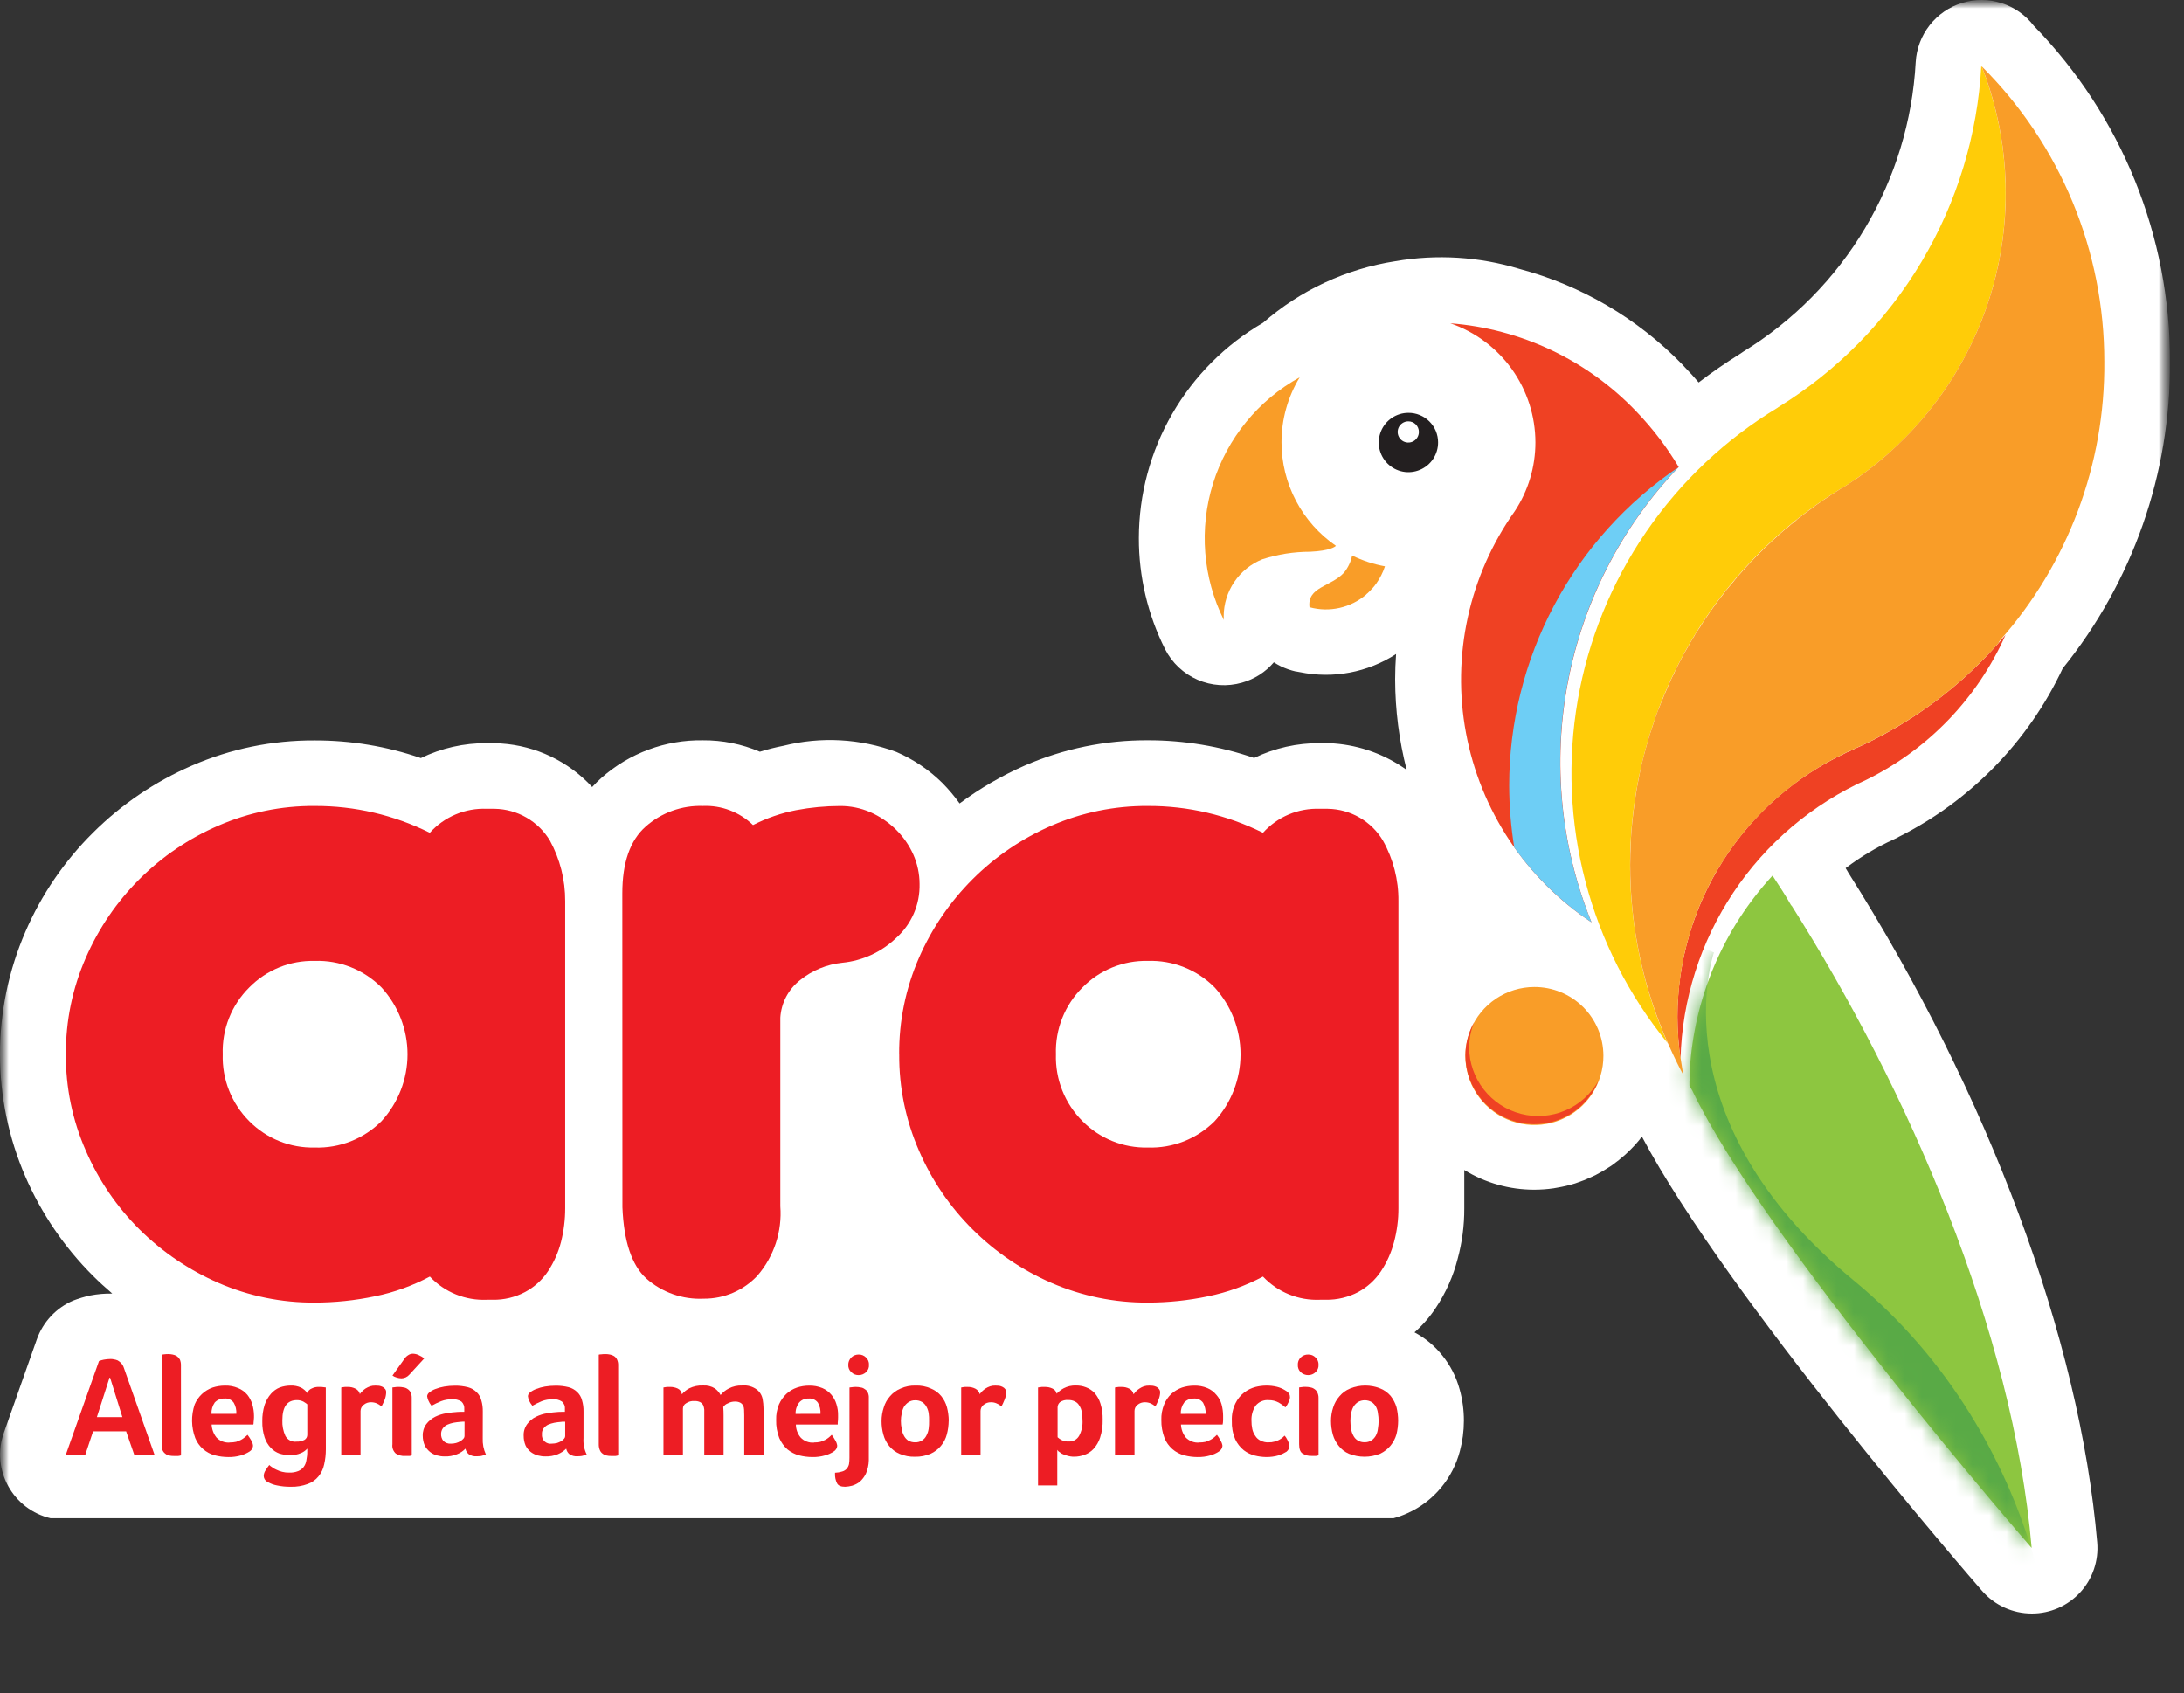 <svg xmlns="http://www.w3.org/2000/svg" width="129" height="100" viewBox="0 0 129 100" fill="none"><rect x="0" y="0" width="129" height="100" fill="#333333" stroke="none"/><g clip-path="url(#clip0_945_7978)"><mask id="mask0_945_7978" style="mask-type:luminance" maskUnits="userSpaceOnUse" x="0" y="0" width="129" height="100"><path d="M128.169 0H0V100H128.169V0Z" fill="white"></path></mask><g mask="url(#mask0_945_7978)"><mask id="mask1_945_7978" style="mask-type:luminance" maskUnits="userSpaceOnUse" x="0" y="0" width="129" height="100"><path d="M128.169 0H0V100H128.169V0Z" fill="white"></path></mask><g mask="url(#mask1_945_7978)"><path d="M109.142 51.49C109.098 51.422 109.051 51.348 109.013 51.278C109.898 50.608 110.853 50.038 111.862 49.577C111.967 49.533 112.068 49.481 112.165 49.423C116.41 47.285 119.815 43.785 121.834 39.482C125.974 34.357 128.213 27.957 128.17 21.37C128.191 13.957 125.304 6.831 120.128 1.524C119.645 0.894 118.98 0.426 118.224 0.185C117.467 -0.057 116.654 -0.062 115.895 0.172C115.136 0.405 114.466 0.866 113.976 1.491C113.486 2.116 113.199 2.876 113.153 3.669C112.964 7.131 111.939 10.496 110.164 13.475C108.39 16.454 105.92 18.958 102.965 20.773C102.899 20.817 102.826 20.864 102.764 20.909C101.918 21.437 101.11 21.995 100.333 22.591C100.078 22.287 99.806 21.986 99.504 21.679C99.457 21.622 99.407 21.567 99.354 21.515C96.716 18.803 93.393 16.855 89.737 15.88C87.368 15.161 84.864 15.006 82.424 15.427C79.525 15.874 76.813 17.135 74.604 19.065C72.376 20.358 70.525 22.213 69.238 24.445C67.951 26.676 67.271 29.206 67.267 31.783C67.263 34.063 67.795 36.312 68.819 38.35C69.23 39.154 69.907 39.79 70.735 40.15C71.563 40.51 72.491 40.57 73.359 40.322C74.092 40.118 74.748 39.699 75.241 39.12C75.372 39.205 75.507 39.282 75.647 39.352C75.93 39.488 76.228 39.592 76.534 39.662V39.657C76.617 39.674 76.699 39.687 76.772 39.7C78.734 40.106 80.778 39.722 82.46 38.632C82.424 39.133 82.405 39.63 82.405 40.136C82.409 41.937 82.638 43.731 83.086 45.476C81.832 44.574 80.354 44.034 78.814 43.915C78.69 43.903 78.566 43.896 78.441 43.896H77.971C76.622 43.883 75.29 44.182 74.076 44.77C72.056 44.075 69.934 43.722 67.797 43.726C65.299 43.713 62.824 44.221 60.532 45.217C59.168 45.817 57.876 46.569 56.68 47.457C56.373 47.028 56.032 46.624 55.661 46.248C54.876 45.473 53.954 44.851 52.941 44.413C50.81 43.624 48.491 43.497 46.286 44.048C45.812 44.14 45.343 44.258 44.882 44.402C43.817 43.947 42.67 43.717 41.513 43.727C39.314 43.693 37.181 44.481 35.533 45.938C35.338 46.111 35.153 46.295 34.977 46.488C33.581 44.971 31.655 44.05 29.598 43.915C29.473 43.903 29.343 43.896 29.218 43.896H28.757C27.407 43.885 26.073 44.187 24.859 44.777C22.84 44.081 20.72 43.729 18.585 43.734C16.088 43.72 13.616 44.228 11.328 45.225C9.153 46.169 7.174 47.512 5.494 49.185C3.8 50.863 2.444 52.85 1.499 55.039C0.51 57.321 0 59.782 0 62.269C0 64.756 0.51 67.217 1.499 69.499C2.446 71.682 3.797 73.666 5.481 75.348C5.851 75.72 6.243 76.071 6.631 76.407C6.196 76.399 5.761 76.436 5.334 76.518C4.99 76.593 4.652 76.694 4.323 76.82C3.827 77.033 3.38 77.346 3.011 77.74C2.642 78.133 2.358 78.598 2.177 79.107L0.227 84.634C0.046 85.146 -0.024 85.69 0.02 86.23C0.063 86.771 0.22 87.296 0.481 87.772C0.741 88.248 1.099 88.663 1.53 88.992C1.962 89.32 2.458 89.554 2.986 89.678H82.309C82.594 89.601 82.873 89.5 83.141 89.377C83.912 89.031 84.592 88.51 85.129 87.858C85.645 87.233 86.019 86.504 86.227 85.721C86.385 85.135 86.466 84.53 86.466 83.922C86.468 83.3 86.385 82.68 86.219 82.081C86.02 81.336 85.664 80.641 85.176 80.044C84.73 79.49 84.177 79.031 83.548 78.698C84.032 78.273 84.456 77.785 84.81 77.247C85.399 76.362 85.835 75.385 86.098 74.355C86.362 73.383 86.494 72.38 86.489 71.372V69.109C87.735 69.874 89.169 70.276 90.631 70.273C91.008 70.272 91.385 70.245 91.759 70.191C91.837 70.181 91.914 70.168 91.99 70.15C92.343 70.091 92.691 70.009 93.032 69.903L93.167 69.855C93.455 69.761 93.736 69.648 94.009 69.517C94.091 69.483 94.162 69.444 94.24 69.41C94.555 69.247 94.86 69.067 95.155 68.87C95.181 68.852 95.212 68.83 95.237 68.812C95.499 68.624 95.751 68.422 95.991 68.207C96.033 68.172 96.073 68.134 96.111 68.094C96.384 67.842 96.637 67.57 96.87 67.281C96.881 67.267 96.887 67.242 96.9 67.231C96.925 67.202 96.952 67.167 96.982 67.138C101.972 76.57 116.434 93.237 117.07 93.964C117.436 94.386 117.888 94.724 118.395 94.955C118.903 95.186 119.454 95.306 120.012 95.305C120.548 95.307 121.079 95.196 121.571 94.981C122.062 94.766 122.503 94.451 122.867 94.057C123.23 93.662 123.507 93.196 123.68 92.688C123.853 92.18 123.919 91.642 123.873 91.108C122.843 79.087 117.472 64.652 109.141 51.494" fill="white"></path><path d="M3.893 62.274C3.879 60.316 4.278 58.377 5.064 56.584C6.587 53.077 9.389 50.281 12.9 48.767C14.694 47.987 16.631 47.592 18.587 47.606C20.946 47.596 23.275 48.139 25.386 49.191C25.81 48.72 26.332 48.349 26.916 48.104C27.499 47.859 28.13 47.746 28.762 47.773H29.219C29.877 47.783 30.522 47.961 31.093 48.289C31.663 48.617 32.141 49.085 32.48 49.649C33.079 50.747 33.39 51.979 33.384 53.23V71.369C33.385 72.039 33.302 72.706 33.137 73.356C32.979 73.973 32.718 74.559 32.367 75.091C32.025 75.603 31.562 76.022 31.019 76.313C30.429 76.626 29.769 76.784 29.102 76.772H28.765C28.137 76.8 27.51 76.693 26.927 76.456C26.344 76.22 25.82 75.86 25.389 75.402C24.372 75.944 23.282 76.337 22.153 76.566C20.98 76.814 19.784 76.938 18.585 76.939C16.63 76.951 14.694 76.555 12.901 75.776C11.167 75.021 9.587 73.952 8.242 72.621C6.895 71.282 5.817 69.698 5.064 67.955C4.278 66.165 3.878 64.229 3.891 62.274M13.156 62.274C13.133 63.005 13.26 63.733 13.53 64.413C13.8 65.093 14.206 65.71 14.725 66.227C15.228 66.735 15.831 67.135 16.495 67.403C17.159 67.67 17.87 67.799 18.586 67.782C19.315 67.807 20.041 67.681 20.719 67.414C21.398 67.146 22.014 66.742 22.53 66.227C23.52 65.149 24.07 63.738 24.07 62.275C24.07 60.811 23.52 59.401 22.53 58.323C22.015 57.804 21.4 57.398 20.721 57.128C20.043 56.859 19.316 56.732 18.586 56.757C17.869 56.74 17.157 56.87 16.493 57.139C15.829 57.409 15.227 57.812 14.725 58.323C14.205 58.837 13.797 59.454 13.527 60.134C13.257 60.814 13.131 61.543 13.156 62.274Z" fill="#ED1D24"></path><path d="M36.758 52.776C36.758 50.955 37.214 49.64 38.137 48.823C39.066 48.001 40.273 47.566 41.512 47.605C42.057 47.582 42.601 47.669 43.111 47.863C43.621 48.057 44.086 48.353 44.477 48.733C45.281 48.321 46.138 48.026 47.025 47.854C47.881 47.692 48.751 47.61 49.623 47.608C50.232 47.605 50.836 47.728 51.395 47.968C51.96 48.215 52.475 48.563 52.915 48.995C53.347 49.419 53.697 49.921 53.945 50.474C54.186 51.019 54.312 51.608 54.315 52.204C54.33 52.809 54.213 53.409 53.972 53.964C53.73 54.519 53.371 55.014 52.918 55.415C52.054 56.239 50.939 56.75 49.751 56.866C48.84 56.961 47.976 57.316 47.262 57.889C46.92 58.155 46.639 58.49 46.437 58.872C46.235 59.255 46.117 59.676 46.09 60.108V71.25C46.146 71.988 46.056 72.73 45.824 73.433C45.592 74.136 45.224 74.786 44.74 75.347C44.335 75.78 43.844 76.124 43.299 76.359C42.754 76.593 42.166 76.712 41.572 76.708C40.327 76.769 39.107 76.342 38.173 75.516C37.307 74.724 36.846 73.316 36.764 71.308L36.758 52.776Z" fill="#ED1D24"></path><path d="M53.11 62.274C53.096 60.316 53.494 58.378 54.276 56.584C55.801 53.08 58.6 50.286 62.107 48.767C63.903 47.989 65.841 47.593 67.797 47.606C70.157 47.596 72.486 48.139 74.598 49.191C75.021 48.721 75.542 48.351 76.124 48.106C76.706 47.861 77.335 47.748 77.966 47.773H78.431C79.088 47.783 79.732 47.961 80.301 48.289C80.87 48.617 81.346 49.085 81.683 49.649C82.296 50.742 82.612 51.977 82.599 53.23V71.369C82.601 72.04 82.514 72.707 82.342 73.356C82.181 73.972 81.92 74.559 81.568 75.091C81.228 75.6 80.769 76.02 80.231 76.313C79.641 76.624 78.983 76.782 78.316 76.772H77.967C77.34 76.799 76.715 76.691 76.134 76.454C75.552 76.218 75.029 75.859 74.599 75.402C73.582 75.943 72.493 76.335 71.366 76.566C70.191 76.814 68.993 76.938 67.793 76.939C65.836 76.95 63.899 76.554 62.104 75.776C60.37 75.023 58.792 73.953 57.452 72.621C56.104 71.284 55.026 69.7 54.276 67.955C53.495 66.164 53.098 64.228 53.113 62.274M62.369 62.274C62.347 63.005 62.475 63.733 62.745 64.413C63.016 65.093 63.422 65.71 63.941 66.227C64.444 66.735 65.046 67.135 65.709 67.402C66.372 67.67 67.083 67.799 67.798 67.782C68.527 67.806 69.253 67.681 69.932 67.414C70.61 67.146 71.226 66.742 71.742 66.227C72.727 65.146 73.273 63.737 73.273 62.275C73.273 60.812 72.727 59.403 71.742 58.323C71.228 57.804 70.612 57.398 69.933 57.128C69.255 56.859 68.528 56.732 67.798 56.757C67.082 56.74 66.371 56.87 65.707 57.14C65.044 57.409 64.442 57.812 63.941 58.323C63.421 58.838 63.013 59.454 62.743 60.134C62.472 60.814 62.345 61.542 62.369 62.274Z" fill="#ED1D24"></path><path d="M7.926 85.918L7.45 84.546H5.498L5.041 85.918H3.891L5.848 80.392C5.941 80.356 6.036 80.329 6.134 80.31C6.262 80.287 6.391 80.274 6.521 80.272C6.59 80.27 6.659 80.277 6.727 80.292C6.805 80.304 6.881 80.326 6.954 80.357C7.028 80.401 7.096 80.454 7.156 80.516C7.227 80.595 7.281 80.688 7.314 80.788L9.122 85.914L7.926 85.918ZM6.486 81.323L5.722 83.706H7.229L6.486 81.323Z" fill="#ED1D24"></path><path d="M10.691 85.963C10.637 85.982 10.582 85.994 10.526 85.999H10.267C10.173 86.001 10.079 85.992 9.988 85.971C9.904 85.956 9.825 85.918 9.761 85.861C9.687 85.807 9.63 85.733 9.597 85.648C9.559 85.539 9.543 85.424 9.548 85.309V80.016C9.593 80.005 9.638 79.999 9.684 79.997C9.766 79.986 9.848 79.981 9.931 79.981C10.02 79.98 10.109 79.989 10.196 80.008C10.284 80.023 10.367 80.055 10.443 80.102C10.518 80.155 10.58 80.224 10.625 80.304C10.668 80.412 10.69 80.527 10.687 80.643L10.691 85.963Z" fill="#ED1D24"></path><path d="M13.582 85.2C13.706 85.202 13.829 85.19 13.95 85.164C14.047 85.13 14.143 85.091 14.236 85.047C14.313 85.006 14.385 84.957 14.451 84.9C14.511 84.855 14.568 84.805 14.621 84.751C14.701 84.856 14.774 84.966 14.839 85.08C14.9 85.176 14.936 85.286 14.946 85.399C14.941 85.468 14.918 85.535 14.882 85.594C14.845 85.653 14.795 85.703 14.736 85.739C14.581 85.837 14.413 85.913 14.237 85.965C13.989 86.036 13.732 86.07 13.475 86.064C13.212 86.062 12.95 86.028 12.696 85.963C12.435 85.895 12.194 85.767 11.992 85.589C11.789 85.412 11.632 85.189 11.531 84.939C11.293 84.302 11.282 83.602 11.499 82.957C11.596 82.726 11.74 82.517 11.923 82.345C12.107 82.173 12.324 82.042 12.561 81.959C12.791 81.885 13.03 81.847 13.272 81.845C13.542 81.835 13.812 81.885 14.061 81.991C14.274 82.076 14.462 82.212 14.609 82.387C14.743 82.554 14.843 82.746 14.903 82.951C14.967 83.168 15.001 83.394 15.002 83.62V83.736C15.003 83.785 15 83.834 14.992 83.882C14.985 83.929 14.98 83.977 14.978 84.024C14.982 84.063 14.977 84.103 14.963 84.141H12.499C12.512 84.418 12.611 84.686 12.782 84.905C12.885 85.013 13.01 85.095 13.149 85.147C13.289 85.199 13.438 85.219 13.586 85.205M13.959 83.511C13.974 83.282 13.921 83.053 13.805 82.854C13.743 82.767 13.659 82.699 13.561 82.656C13.464 82.612 13.357 82.596 13.251 82.607C13.145 82.604 13.04 82.623 12.941 82.664C12.844 82.705 12.755 82.766 12.683 82.844C12.548 83.04 12.48 83.275 12.49 83.513L13.959 83.511Z" fill="#ED1D24"></path><path d="M19.246 85.607C19.247 85.91 19.213 86.211 19.145 86.505C19.092 86.763 18.977 87.004 18.811 87.207C18.644 87.413 18.423 87.568 18.173 87.656C17.856 87.773 17.52 87.829 17.182 87.82C16.903 87.824 16.625 87.797 16.352 87.738C16.172 87.703 15.998 87.641 15.838 87.552C15.748 87.514 15.673 87.447 15.625 87.362C15.593 87.302 15.576 87.236 15.577 87.168C15.583 87.057 15.618 86.948 15.68 86.855C15.749 86.744 15.824 86.637 15.904 86.533C15.955 86.584 16.013 86.628 16.075 86.665C16.153 86.726 16.239 86.775 16.331 86.813C16.439 86.867 16.552 86.908 16.669 86.936C16.803 86.97 16.941 86.985 17.08 86.982C17.261 86.99 17.441 86.96 17.61 86.894C17.739 86.843 17.853 86.758 17.938 86.647C18.023 86.531 18.077 86.394 18.096 86.251C18.133 86.075 18.151 85.896 18.148 85.717V85.566C18.046 85.682 17.917 85.772 17.773 85.83C17.566 85.919 17.341 85.96 17.116 85.95C16.911 85.949 16.707 85.918 16.511 85.859C16.316 85.789 16.14 85.675 15.998 85.525C15.831 85.35 15.706 85.139 15.631 84.91C15.532 84.603 15.485 84.282 15.493 83.96C15.486 83.628 15.532 83.297 15.631 82.98C15.711 82.74 15.838 82.518 16.004 82.327C16.148 82.162 16.328 82.034 16.531 81.953C16.733 81.882 16.946 81.845 17.161 81.843C17.375 81.835 17.587 81.876 17.782 81.964C17.929 82.041 18.056 82.151 18.154 82.286C18.174 82.224 18.207 82.168 18.252 82.121C18.297 82.075 18.351 82.039 18.411 82.016C18.542 81.95 18.687 81.918 18.833 81.923H18.977C19.027 81.932 19.074 81.933 19.111 81.939L19.243 81.955L19.246 85.607ZM16.677 83.895C16.664 84.213 16.726 84.529 16.858 84.819C16.922 84.933 17.018 85.027 17.135 85.086C17.252 85.146 17.385 85.169 17.515 85.152C17.679 85.16 17.841 85.124 17.986 85.047C18.037 85.015 18.079 84.971 18.108 84.918C18.137 84.865 18.151 84.806 18.15 84.746V82.95C18.078 82.891 18.001 82.838 17.921 82.791C17.803 82.732 17.672 82.701 17.54 82.702C16.959 82.702 16.677 83.097 16.677 83.895Z" fill="#ED1D24"></path><path d="M21.253 82.349C21.291 82.287 21.338 82.232 21.392 82.184C21.451 82.122 21.516 82.067 21.587 82.02C21.673 81.967 21.763 81.923 21.857 81.888C21.96 81.856 22.068 81.841 22.177 81.844C22.244 81.844 22.319 81.85 22.393 81.855C22.464 81.868 22.533 81.891 22.598 81.922C22.659 81.955 22.712 82 22.755 82.055C22.794 82.11 22.812 82.177 22.808 82.245C22.804 82.389 22.776 82.532 22.725 82.667C22.669 82.805 22.607 82.94 22.537 83.072C22.45 83.003 22.355 82.943 22.254 82.895C22.147 82.85 22.032 82.827 21.916 82.828C21.757 82.823 21.601 82.877 21.48 82.98C21.424 83.022 21.378 83.076 21.346 83.138C21.314 83.2 21.297 83.269 21.295 83.339V85.918H20.156V81.957L20.254 81.94C20.291 81.934 20.33 81.934 20.376 81.924H20.534C20.697 81.919 20.858 81.955 21.002 82.03C21.065 82.061 21.121 82.106 21.165 82.161C21.209 82.216 21.241 82.281 21.257 82.349" fill="#ED1D24"></path><path d="M24.321 85.962C24.275 85.982 24.227 85.994 24.178 85.998H23.918C23.73 86.009 23.543 85.96 23.383 85.86C23.306 85.792 23.247 85.706 23.211 85.61C23.175 85.514 23.164 85.411 23.178 85.309V81.955C23.178 81.955 23.235 81.948 23.314 81.94C23.395 81.925 23.478 81.92 23.561 81.922C23.653 81.923 23.746 81.933 23.837 81.952C23.926 81.963 24.011 81.998 24.083 82.052C24.157 82.101 24.216 82.168 24.254 82.248C24.302 82.354 24.324 82.471 24.319 82.587L24.321 85.962ZM24.178 81.197C24.119 81.265 24.047 81.32 23.965 81.357C23.884 81.395 23.795 81.415 23.705 81.415C23.611 81.412 23.518 81.396 23.428 81.366C23.34 81.343 23.256 81.303 23.182 81.25L23.878 80.274C23.938 80.18 24.02 80.1 24.115 80.042C24.203 79.983 24.307 79.954 24.413 79.96C24.531 79.966 24.647 79.997 24.752 80.052C24.861 80.101 24.965 80.163 25.059 80.237L24.178 81.197Z" fill="#ED1D24"></path><path d="M28.513 84.947C28.498 85.279 28.561 85.61 28.699 85.913C28.609 85.948 28.516 85.977 28.422 85.999C28.331 86.012 28.238 86.018 28.146 86.018C27.987 86.029 27.828 85.988 27.695 85.9C27.588 85.818 27.516 85.699 27.491 85.567C27.353 85.711 27.184 85.823 26.998 85.895C26.764 85.992 26.512 86.037 26.259 86.026C26.107 86.027 25.957 86.007 25.811 85.967C25.662 85.927 25.522 85.857 25.4 85.762C25.271 85.658 25.164 85.528 25.087 85.381C25.01 85.199 24.97 85.004 24.97 84.806C24.96 84.558 25.035 84.314 25.183 84.114C25.322 83.933 25.5 83.787 25.704 83.685C25.915 83.581 26.141 83.51 26.374 83.476C26.593 83.438 26.814 83.412 27.037 83.399C27.108 83.393 27.171 83.393 27.233 83.393H27.423V83.239C27.431 83.156 27.421 83.072 27.391 82.993C27.362 82.915 27.315 82.844 27.254 82.787C27.085 82.683 26.888 82.635 26.691 82.65C26.472 82.648 26.255 82.688 26.051 82.766C25.858 82.844 25.67 82.934 25.489 83.036C25.411 82.941 25.348 82.834 25.3 82.721C25.265 82.64 25.241 82.555 25.229 82.468C25.234 82.424 25.248 82.383 25.27 82.345C25.292 82.308 25.322 82.275 25.357 82.25C25.466 82.162 25.59 82.092 25.721 82.045C25.891 81.981 26.066 81.933 26.245 81.902C26.45 81.868 26.657 81.851 26.865 81.85C27.124 81.846 27.382 81.877 27.633 81.94C27.826 81.989 28.002 82.087 28.145 82.225C28.282 82.356 28.38 82.524 28.428 82.708C28.492 82.927 28.522 83.155 28.516 83.383L28.513 84.947ZM27.439 83.975H27.32C27.277 83.974 27.234 83.977 27.191 83.985C27.059 83.996 26.92 84.013 26.78 84.038C26.655 84.064 26.533 84.103 26.416 84.154C26.313 84.203 26.224 84.276 26.156 84.367C26.086 84.468 26.05 84.589 26.053 84.712C26.05 84.855 26.096 84.995 26.185 85.108C26.244 85.167 26.315 85.212 26.393 85.24C26.471 85.269 26.555 85.28 26.637 85.273C26.738 85.273 26.839 85.26 26.936 85.235C27.025 85.211 27.109 85.175 27.188 85.128C27.257 85.088 27.319 85.038 27.372 84.979C27.41 84.94 27.432 84.889 27.437 84.835L27.439 83.975Z" fill="#ED1D24"></path><path d="M34.465 84.947C34.442 85.28 34.507 85.613 34.654 85.913C34.56 85.947 34.465 85.976 34.368 85.999C34.28 86.011 34.191 86.018 34.102 86.018C33.94 86.029 33.779 85.988 33.642 85.9C33.538 85.817 33.468 85.698 33.444 85.567C33.303 85.707 33.136 85.819 32.951 85.895C32.719 85.99 32.47 86.034 32.219 86.026C32.064 86.027 31.909 86.007 31.759 85.967C31.611 85.924 31.471 85.855 31.348 85.762C31.219 85.66 31.114 85.529 31.043 85.381C30.967 85.199 30.929 85.003 30.931 84.806C30.919 84.558 30.993 84.314 31.14 84.114C31.275 83.931 31.452 83.784 31.657 83.685C31.869 83.581 32.095 83.51 32.328 83.476C32.548 83.437 32.769 83.411 32.992 83.398C33.055 83.393 33.125 83.393 33.192 83.393H33.367V83.239C33.377 83.155 33.366 83.07 33.336 82.991C33.305 82.912 33.256 82.842 33.192 82.786C33.028 82.681 32.833 82.633 32.638 82.65C32.418 82.648 32.2 82.687 31.994 82.766C31.806 82.845 31.622 82.935 31.445 83.036C31.365 82.941 31.298 82.835 31.246 82.721C31.213 82.64 31.192 82.555 31.181 82.468C31.184 82.424 31.197 82.382 31.218 82.345C31.239 82.307 31.268 82.275 31.304 82.25C31.415 82.162 31.539 82.093 31.671 82.044C31.84 81.98 32.015 81.932 32.194 81.901C32.399 81.868 32.607 81.85 32.816 81.85C33.076 81.847 33.335 81.878 33.588 81.94C33.778 81.991 33.952 82.088 34.093 82.224C34.231 82.356 34.329 82.523 34.376 82.707C34.441 82.926 34.472 83.154 34.466 83.383L34.465 84.947ZM33.384 83.976H33.27C33.229 83.974 33.188 83.978 33.148 83.986C33.011 83.997 32.872 84.014 32.738 84.038C32.609 84.064 32.484 84.103 32.365 84.155C32.265 84.207 32.177 84.279 32.108 84.368C32.035 84.467 32.001 84.589 32.011 84.712C32.002 84.79 32.011 84.869 32.037 84.942C32.064 85.016 32.107 85.082 32.163 85.137C32.22 85.191 32.288 85.231 32.363 85.254C32.438 85.278 32.517 85.284 32.594 85.272C32.698 85.27 32.801 85.258 32.902 85.234C32.987 85.206 33.069 85.17 33.148 85.127C33.214 85.087 33.272 85.037 33.323 84.978C33.359 84.939 33.381 84.888 33.384 84.834V83.976Z" fill="#ED1D24"></path><path d="M36.515 85.963C36.464 85.982 36.411 85.994 36.357 85.999H36.095C36.005 86.002 35.914 85.992 35.827 85.971C35.741 85.954 35.661 85.916 35.593 85.861C35.518 85.807 35.461 85.733 35.428 85.648C35.385 85.54 35.364 85.425 35.367 85.309V80.016C35.412 80.003 35.458 79.996 35.504 79.997C35.586 79.987 35.668 79.981 35.75 79.981C35.843 79.98 35.936 79.989 36.026 80.008C36.114 80.023 36.197 80.055 36.273 80.102C36.348 80.152 36.408 80.222 36.446 80.304C36.494 80.41 36.517 80.526 36.512 80.643L36.515 85.963Z" fill="#ED1D24"></path><path d="M40.338 85.916H39.188V81.956L39.289 81.94C39.321 81.934 39.354 81.933 39.403 81.923H39.567C39.727 81.919 39.885 81.951 40.03 82.019C40.096 82.049 40.154 82.097 40.197 82.156C40.24 82.215 40.267 82.284 40.276 82.357C40.399 82.212 40.549 82.092 40.717 82.004C40.968 81.882 41.245 81.826 41.523 81.839C41.77 81.821 42.017 81.882 42.228 82.014C42.368 82.115 42.482 82.247 42.562 82.4C42.696 82.24 42.861 82.109 43.047 82.014C43.291 81.889 43.562 81.829 43.835 81.839C44.148 81.81 44.461 81.898 44.713 82.086C44.901 82.236 45.023 82.454 45.053 82.693C45.077 82.83 45.091 82.969 45.095 83.109C45.101 83.262 45.109 83.409 45.109 83.557V85.916H43.959V83.608C43.959 83.482 43.95 83.375 43.95 83.27C43.948 83.182 43.929 83.094 43.894 83.013C43.85 82.944 43.789 82.888 43.716 82.849C43.619 82.803 43.511 82.782 43.404 82.787C43.26 82.787 43.119 82.823 42.993 82.892C42.88 82.932 42.784 83.008 42.72 83.109C42.734 83.273 42.738 83.437 42.738 83.598V85.916H41.598V83.264C41.591 83.169 41.567 83.077 41.528 82.99C41.486 82.917 41.424 82.857 41.348 82.817C41.243 82.769 41.127 82.748 41.011 82.755C40.839 82.743 40.669 82.79 40.528 82.886C40.47 82.917 40.421 82.964 40.388 83.02C40.355 83.077 40.337 83.142 40.338 83.207V85.916Z" fill="#ED1D24"></path><path d="M48.086 85.201C48.21 85.203 48.334 85.191 48.456 85.164C48.554 85.132 48.649 85.093 48.741 85.048C48.82 85.007 48.895 84.958 48.963 84.901C49.024 84.841 49.082 84.796 49.127 84.751C49.206 84.855 49.277 84.965 49.338 85.08C49.399 85.177 49.438 85.286 49.452 85.399C49.447 85.469 49.425 85.537 49.387 85.596C49.35 85.655 49.298 85.704 49.237 85.739C49.084 85.841 48.914 85.918 48.736 85.965C48.488 86.037 48.23 86.07 47.972 86.064C47.711 86.062 47.45 86.028 47.197 85.963C46.946 85.895 46.711 85.775 46.51 85.61C46.302 85.424 46.138 85.195 46.028 84.939C45.897 84.599 45.834 84.236 45.845 83.871C45.835 83.559 45.891 83.248 46.009 82.959C46.113 82.722 46.263 82.509 46.45 82.331C46.631 82.165 46.843 82.04 47.075 81.961C47.301 81.886 47.538 81.848 47.776 81.847C48.051 81.838 48.324 81.888 48.578 81.993C48.784 82.081 48.966 82.217 49.11 82.389C49.248 82.554 49.349 82.746 49.408 82.953C49.476 83.169 49.508 83.395 49.501 83.622V83.737C49.501 83.782 49.501 83.828 49.496 83.884C49.494 83.932 49.49 83.979 49.482 84.026C49.482 84.078 49.482 84.108 49.482 84.142H47.009C47.011 84.422 47.11 84.692 47.289 84.907C47.39 85.015 47.515 85.098 47.653 85.15C47.791 85.202 47.94 85.222 48.087 85.207M48.462 83.513C48.477 83.284 48.425 83.056 48.312 82.856C48.249 82.769 48.164 82.701 48.066 82.657C47.968 82.614 47.86 82.597 47.754 82.609C47.65 82.605 47.546 82.623 47.451 82.664C47.356 82.705 47.271 82.767 47.203 82.846C47.057 83.037 46.982 83.274 46.992 83.515L48.462 83.513Z" fill="#ED1D24"></path><path d="M50.176 81.957C50.19 81.957 50.233 81.95 50.314 81.941C50.398 81.927 50.482 81.921 50.566 81.924C50.656 81.925 50.747 81.935 50.835 81.954C50.924 81.963 51.008 81.998 51.077 82.054C51.157 82.098 51.22 82.166 51.257 82.249C51.305 82.355 51.326 82.472 51.317 82.588V86.011C51.317 86.093 51.317 86.181 51.317 86.257C51.311 86.53 51.252 86.8 51.142 87.05C51.054 87.23 50.932 87.391 50.784 87.524C50.648 87.629 50.495 87.707 50.331 87.756C50.197 87.793 50.059 87.814 49.92 87.82C49.674 87.82 49.509 87.756 49.438 87.609C49.354 87.439 49.314 87.25 49.321 87.06V86.991C49.466 86.986 49.609 86.961 49.747 86.917C49.849 86.889 49.942 86.832 50.013 86.753C50.078 86.675 50.124 86.583 50.147 86.484C50.166 86.36 50.175 86.234 50.174 86.109L50.176 81.957ZM51.326 80.619C51.332 80.7 51.319 80.781 51.289 80.856C51.259 80.931 51.212 80.998 51.152 81.052C51.035 81.164 50.879 81.226 50.717 81.224C50.637 81.226 50.557 81.212 50.482 81.183C50.408 81.153 50.34 81.108 50.283 81.052C50.223 80.998 50.176 80.931 50.145 80.856C50.114 80.781 50.1 80.7 50.104 80.619C50.103 80.539 50.118 80.459 50.148 80.384C50.179 80.309 50.224 80.241 50.281 80.184C50.338 80.127 50.406 80.082 50.481 80.052C50.556 80.022 50.636 80.007 50.717 80.008C50.798 80.005 50.878 80.02 50.953 80.05C51.027 80.08 51.095 80.125 51.152 80.182C51.212 80.237 51.258 80.305 51.288 80.381C51.319 80.457 51.331 80.538 51.326 80.619Z" fill="#ED1D24"></path><path d="M56.034 83.919C56.031 84.19 55.996 84.459 55.927 84.721C55.862 84.972 55.742 85.206 55.575 85.406C55.408 85.605 55.198 85.764 54.962 85.871C54.672 85.993 54.36 86.052 54.045 86.046C53.731 86.055 53.418 85.995 53.129 85.871C52.892 85.769 52.682 85.611 52.519 85.41C52.36 85.215 52.244 84.988 52.179 84.744C52.105 84.484 52.069 84.214 52.07 83.943C52.069 83.669 52.113 83.396 52.2 83.136C52.273 82.888 52.4 82.66 52.573 82.468C52.743 82.27 52.957 82.116 53.198 82.017C53.475 81.893 53.777 81.834 54.081 81.843C54.392 81.831 54.701 81.891 54.985 82.017C55.222 82.113 55.431 82.266 55.594 82.462C55.75 82.656 55.865 82.879 55.931 83.119C56 83.381 56.036 83.65 56.038 83.92M54.876 83.926C54.88 83.777 54.872 83.627 54.852 83.479C54.833 83.341 54.788 83.209 54.719 83.087C54.66 82.979 54.576 82.887 54.473 82.819C54.349 82.744 54.206 82.707 54.062 82.712C53.921 82.707 53.782 82.745 53.663 82.821C53.554 82.894 53.462 82.989 53.392 83.1C53.327 83.221 53.283 83.353 53.261 83.489C53.229 83.634 53.212 83.782 53.212 83.93C53.211 84.082 53.227 84.234 53.258 84.384C53.274 84.528 53.318 84.667 53.387 84.794C53.444 84.909 53.529 85.008 53.633 85.083C53.758 85.159 53.903 85.197 54.049 85.193C54.187 85.2 54.325 85.165 54.444 85.095C54.563 85.024 54.659 84.92 54.719 84.795C54.788 84.668 54.833 84.528 54.852 84.385C54.872 84.233 54.88 84.08 54.876 83.928" fill="#ED1D24"></path><path d="M57.87 82.349C57.911 82.29 57.956 82.236 58.005 82.184C58.068 82.125 58.135 82.07 58.206 82.02C58.291 81.966 58.383 81.921 58.478 81.888C58.58 81.856 58.685 81.841 58.791 81.844C58.848 81.844 58.928 81.85 59.011 81.855C59.081 81.867 59.149 81.89 59.212 81.922C59.277 81.952 59.333 81.997 59.376 82.054C59.414 82.111 59.434 82.177 59.434 82.245C59.427 82.39 59.395 82.532 59.34 82.666C59.278 82.826 59.214 82.957 59.155 83.072C59.066 83 58.968 82.941 58.864 82.895C58.76 82.849 58.648 82.826 58.535 82.828C58.375 82.823 58.219 82.877 58.096 82.98C58.041 83.022 57.996 83.076 57.965 83.138C57.934 83.201 57.917 83.269 57.917 83.338V85.918H56.773V81.957L56.871 81.94C56.907 81.934 56.942 81.934 56.991 81.924H57.146C57.309 81.918 57.472 81.955 57.617 82.03C57.679 82.063 57.734 82.108 57.777 82.163C57.82 82.218 57.852 82.281 57.869 82.349" fill="#ED1D24"></path><path d="M62.406 82.326C62.529 82.197 62.671 82.088 62.828 82.003C63.052 81.886 63.303 81.829 63.556 81.839C63.757 81.837 63.957 81.873 64.145 81.946C64.338 82.017 64.512 82.132 64.654 82.282C64.81 82.461 64.927 82.671 64.996 82.899C65.093 83.205 65.138 83.526 65.13 83.847C65.141 84.211 65.088 84.574 64.976 84.921C64.895 85.17 64.761 85.399 64.582 85.591C64.433 85.749 64.247 85.868 64.041 85.938C63.854 86.005 63.656 86.041 63.457 86.043C63.316 86.045 63.175 86.025 63.04 85.984C62.931 85.955 62.825 85.916 62.724 85.868C62.642 85.815 62.58 85.771 62.531 85.734C62.498 85.707 62.471 85.674 62.449 85.637V87.741H61.312V81.956L61.419 81.941C61.457 81.935 61.502 81.934 61.538 81.924H61.702C61.862 81.919 62.021 81.951 62.165 82.02C62.229 82.046 62.285 82.088 62.328 82.142C62.371 82.195 62.4 82.259 62.412 82.327M63.938 83.881C63.938 83.721 63.924 83.562 63.895 83.406C63.877 83.271 63.828 83.143 63.751 83.031C63.695 82.923 63.605 82.836 63.495 82.784C63.373 82.721 63.237 82.69 63.099 82.695C62.925 82.678 62.75 82.724 62.606 82.825C62.565 82.862 62.531 82.907 62.507 82.957C62.483 83.008 62.469 83.062 62.467 83.118V84.894C62.538 84.96 62.618 85.015 62.704 85.059C62.83 85.121 62.969 85.15 63.108 85.145C63.233 85.154 63.358 85.128 63.469 85.07C63.58 85.012 63.672 84.924 63.735 84.816C63.889 84.531 63.96 84.207 63.938 83.883" fill="#ED1D24"></path><path d="M66.96 82.349C67.002 82.291 67.048 82.236 67.097 82.184C67.16 82.123 67.229 82.067 67.303 82.02C67.384 81.966 67.472 81.921 67.564 81.888C67.668 81.856 67.777 81.841 67.886 81.844C67.951 81.844 68.023 81.85 68.096 81.855C68.17 81.868 68.242 81.89 68.31 81.922C68.372 81.951 68.425 81.997 68.462 82.055C68.505 82.109 68.527 82.176 68.525 82.245C68.52 82.39 68.489 82.533 68.432 82.666C68.38 82.806 68.318 82.942 68.247 83.072C68.16 83.003 68.065 82.943 67.965 82.895C67.857 82.85 67.741 82.827 67.623 82.828C67.464 82.824 67.309 82.878 67.188 82.98C67.132 83.022 67.088 83.076 67.057 83.139C67.026 83.201 67.01 83.269 67.01 83.339V85.918H65.859V81.957L65.958 81.94C65.999 81.934 66.04 81.934 66.085 81.924H66.233C66.397 81.918 66.56 81.955 66.706 82.03C66.768 82.061 66.823 82.106 66.865 82.162C66.908 82.217 66.938 82.281 66.952 82.349" fill="#ED1D24"></path><path d="M70.835 85.201C70.96 85.203 71.085 85.191 71.208 85.165C71.305 85.132 71.399 85.093 71.491 85.048C71.57 85.006 71.645 84.957 71.715 84.901C71.779 84.841 71.833 84.797 71.88 84.751C71.96 84.854 72.029 84.964 72.086 85.08C72.15 85.176 72.192 85.285 72.206 85.4C72.2 85.469 72.177 85.537 72.14 85.596C72.102 85.655 72.051 85.704 71.991 85.739C71.836 85.841 71.666 85.918 71.487 85.966C71.24 86.037 70.983 86.07 70.725 86.064C70.464 86.063 70.205 86.029 69.952 85.963C69.691 85.896 69.449 85.768 69.246 85.591C69.043 85.413 68.884 85.19 68.783 84.94C68.652 84.599 68.588 84.236 68.595 83.871C68.585 83.559 68.641 83.249 68.759 82.96C68.855 82.722 69 82.507 69.186 82.331C69.37 82.169 69.583 82.044 69.813 81.961C70.04 81.888 70.277 81.849 70.515 81.847C70.789 81.837 71.062 81.886 71.315 81.993C71.522 82.079 71.704 82.215 71.844 82.389C71.99 82.551 72.096 82.744 72.153 82.953C72.212 83.171 72.242 83.396 72.244 83.623V83.885C72.237 83.931 72.234 83.979 72.235 84.026C72.232 84.065 72.225 84.104 72.215 84.143H69.754C69.766 84.421 69.865 84.689 70.039 84.907C70.141 85.013 70.266 85.095 70.403 85.147C70.541 85.199 70.689 85.22 70.835 85.207M71.214 83.513C71.222 83.284 71.169 83.057 71.06 82.856C70.997 82.769 70.912 82.701 70.813 82.657C70.715 82.614 70.607 82.597 70.5 82.609C70.396 82.606 70.292 82.626 70.196 82.667C70.1 82.708 70.013 82.769 69.943 82.846C69.803 83.04 69.732 83.276 69.743 83.515L71.214 83.513Z" fill="#ED1D24"></path><path d="M74.934 85.194C75.049 85.198 75.163 85.184 75.274 85.153C75.37 85.13 75.463 85.095 75.55 85.049C75.621 85.011 75.688 84.966 75.751 84.916C75.795 84.881 75.835 84.842 75.87 84.798C75.909 84.836 75.944 84.878 75.972 84.924C76.006 84.979 76.037 85.035 76.064 85.093C76.092 85.15 76.116 85.208 76.136 85.267C76.149 85.316 76.158 85.365 76.161 85.415C76.159 85.471 76.147 85.527 76.123 85.579C76.09 85.645 76.043 85.703 75.985 85.749C75.843 85.836 75.692 85.907 75.534 85.961C75.29 86.033 75.035 86.067 74.781 86.063C74.559 86.059 74.338 86.031 74.123 85.977C73.885 85.918 73.661 85.811 73.466 85.662C73.25 85.487 73.076 85.264 72.959 85.012C72.813 84.669 72.746 84.299 72.76 83.927C72.743 83.569 72.816 83.213 72.972 82.891C73.093 82.64 73.27 82.421 73.49 82.25C73.689 82.1 73.914 81.99 74.155 81.926C74.359 81.874 74.57 81.847 74.781 81.844C74.998 81.841 75.215 81.866 75.426 81.917C75.594 81.959 75.755 82.027 75.903 82.118C75.992 82.166 76.071 82.231 76.137 82.309C76.175 82.376 76.194 82.452 76.193 82.529C76.188 82.631 76.16 82.731 76.111 82.82C76.064 82.933 76 83.038 75.922 83.132C75.804 83.021 75.673 82.926 75.532 82.848C75.352 82.751 75.151 82.7 74.947 82.703C74.797 82.688 74.646 82.712 74.508 82.771C74.37 82.83 74.249 82.923 74.156 83.041C73.989 83.299 73.906 83.602 73.919 83.909C73.916 84.078 73.933 84.245 73.968 84.41C73.999 84.558 74.062 84.698 74.15 84.821C74.224 84.941 74.332 85.036 74.461 85.094C74.607 85.169 74.77 85.204 74.933 85.195" fill="#ED1D24"></path><path d="M77.881 80.619C77.884 80.7 77.871 80.781 77.84 80.855C77.809 80.93 77.763 80.997 77.703 81.052C77.588 81.163 77.434 81.225 77.273 81.224C77.108 81.226 76.948 81.164 76.827 81.052C76.769 80.996 76.724 80.929 76.695 80.854C76.665 80.78 76.653 80.7 76.657 80.619C76.653 80.539 76.665 80.458 76.695 80.382C76.724 80.307 76.769 80.239 76.827 80.182C76.886 80.125 76.956 80.079 77.032 80.049C77.109 80.019 77.191 80.005 77.273 80.008C77.353 80.006 77.433 80.02 77.507 80.05C77.581 80.08 77.647 80.125 77.703 80.182C77.762 80.238 77.809 80.306 77.84 80.381C77.87 80.457 77.884 80.538 77.881 80.619ZM77.881 85.96C77.833 85.978 77.783 85.989 77.733 85.995H77.473C77.286 86.006 77.1 85.958 76.942 85.857C76.799 85.771 76.734 85.581 76.734 85.305V81.953C76.781 81.945 76.827 81.939 76.874 81.936C76.956 81.922 77.038 81.917 77.121 81.92C77.212 81.92 77.302 81.93 77.391 81.95C77.48 81.962 77.565 81.996 77.637 82.049C77.712 82.097 77.771 82.165 77.807 82.245C77.859 82.35 77.884 82.467 77.88 82.584L77.881 85.96Z" fill="#ED1D24"></path><path d="M82.583 83.919C82.582 84.189 82.548 84.458 82.484 84.72C82.413 84.967 82.292 85.197 82.129 85.396C81.96 85.596 81.751 85.757 81.514 85.869C80.925 86.103 80.269 86.103 79.68 85.869C79.443 85.77 79.235 85.611 79.077 85.408C78.916 85.213 78.796 84.986 78.727 84.743C78.655 84.482 78.618 84.213 78.617 83.942C78.615 83.668 78.658 83.395 78.745 83.135C78.822 82.888 78.95 82.66 79.123 82.466C79.291 82.267 79.506 82.113 79.748 82.016C80.32 81.784 80.96 81.784 81.532 82.016C81.77 82.112 81.98 82.265 82.145 82.46C82.297 82.657 82.412 82.88 82.485 83.118C82.549 83.38 82.582 83.649 82.583 83.919ZM81.429 83.924C81.428 83.775 81.415 83.625 81.389 83.478C81.375 83.34 81.334 83.207 81.269 83.086C81.207 82.978 81.121 82.886 81.017 82.817C80.894 82.746 80.754 82.709 80.612 82.709C80.469 82.709 80.33 82.746 80.206 82.817C80.099 82.889 80.008 82.984 79.941 83.096C79.874 83.216 79.829 83.348 79.808 83.485C79.776 83.63 79.76 83.778 79.762 83.926C79.761 84.078 79.775 84.23 79.804 84.38C79.819 84.524 79.863 84.664 79.933 84.79C79.99 84.909 80.078 85.008 80.188 85.079C80.313 85.156 80.458 85.195 80.605 85.189C80.748 85.193 80.889 85.155 81.01 85.079C81.118 85.005 81.207 84.906 81.269 84.79C81.335 84.662 81.376 84.523 81.389 84.38C81.415 84.229 81.429 84.076 81.429 83.923" fill="#ED1D24"></path><path d="M105.817 53.487H105.802C105.501 52.945 105.063 52.274 104.695 51.719C101.778 54.884 100.05 58.963 99.806 63.261C99.806 63.47 99.801 63.881 99.789 63.881C99.789 63.956 99.789 64.045 99.789 64.122C99.847 64.237 99.922 64.357 99.96 64.422C104.178 73.246 120.002 91.436 120.002 91.436C118.89 78.529 112.71 64.376 105.821 53.488" fill="#8DC640"></path></g><mask id="mask2_945_7978" style="mask-type:luminance" maskUnits="userSpaceOnUse" x="99" y="51" width="22" height="41"><path d="M99.81 63.261C99.81 63.47 99.789 64.046 99.789 64.123C99.847 64.238 99.922 64.357 99.959 64.423C104.178 73.245 120.006 91.437 120.006 91.437C118.895 78.529 112.714 64.376 105.825 53.489H105.811C105.509 52.947 105.071 52.276 104.702 51.719C101.786 54.884 100.058 58.963 99.814 63.261" fill="white"></path></mask><g mask="url(#mask2_945_7978)"><g style="mix-blend-mode:multiply"><mask id="mask3_945_7978" style="mask-type:luminance" maskUnits="userSpaceOnUse" x="94" y="55" width="28" height="46"><path d="M121.189 55.842H94.031V100.001H121.189V55.842Z" fill="white"></path></mask><g mask="url(#mask3_945_7978)"><path d="M101.237 56.26C101.237 56.26 97.794 66.011 109.477 75.619C121.183 85.25 121.865 99.856 120.869 99.658L117.577 100L94.697 79.197L94.031 64.942C94.031 64.942 95.212 53.545 101.238 56.26" fill="#59AA46"></path></g></g></g><mask id="mask4_945_7978" style="mask-type:luminance" maskUnits="userSpaceOnUse" x="0" y="0" width="129" height="100"><path d="M128.169 0H0V100H128.169V0Z" fill="white"></path></mask><g mask="url(#mask4_945_7978)"><path d="M99.152 27.581C98.455 26.412 97.628 25.326 96.687 24.343C93.79 21.289 89.862 19.419 85.664 19.096C87.129 19.6 88.401 20.548 89.302 21.809C90.203 23.07 90.689 24.581 90.691 26.13C90.692 27.574 90.268 28.986 89.473 30.191C88.138 32.07 87.195 34.198 86.7 36.45C86.205 38.701 86.167 41.029 86.59 43.294C87.013 45.56 87.887 47.718 89.16 49.639C90.434 51.561 92.081 53.206 94.003 54.478C92.183 49.974 91.702 45.041 92.616 40.27C93.531 35.499 95.802 31.094 99.159 27.582" fill="#EF4123"></path><path d="M99.151 27.587C96.07 29.666 93.546 32.468 91.801 35.75C90.056 39.031 89.142 42.691 89.141 46.407C89.145 47.63 89.246 48.85 89.441 50.057C90.679 51.797 92.224 53.295 94.002 54.478C92.176 49.976 91.691 45.043 92.604 40.272C93.517 35.501 95.79 31.095 99.148 27.586" fill="#6ECEF5"></path><path d="M117.028 3.871C116.808 7.957 115.6 11.929 113.507 15.446C111.415 18.963 108.501 21.92 105.016 24.064V24.071C101.921 25.937 99.264 28.447 97.224 31.429C95.184 34.412 93.809 37.798 93.191 41.358C92.574 44.919 92.728 48.57 93.645 52.066C94.561 55.561 96.218 58.819 98.503 61.618C95.949 55.835 95.585 49.32 97.477 43.288C99.369 37.256 103.389 32.117 108.788 28.829V28.84C112.868 26.302 115.928 22.412 117.434 17.849C118.939 13.286 118.796 8.339 117.028 3.871Z" fill="#FFCC08"></path><path d="M118.456 37.508C116.005 40.433 112.912 42.753 109.418 44.288C109.379 44.309 109.341 44.329 109.305 44.347L109.002 44.474L109.011 44.479C106.046 45.866 103.537 48.069 101.778 50.831C100.019 53.592 99.082 56.797 99.078 60.071C99.082 60.9 99.143 61.728 99.261 62.549C99.356 59.044 100.438 55.638 102.382 52.72C104.326 49.802 107.053 47.492 110.251 46.054C113.901 44.254 116.805 41.23 118.456 37.51" fill="#EF4123"></path><path d="M84.942 26.128C84.944 26.475 84.843 26.814 84.652 27.104C84.461 27.393 84.188 27.619 83.868 27.753C83.548 27.887 83.196 27.924 82.855 27.858C82.515 27.791 82.202 27.626 81.956 27.381C81.71 27.137 81.541 26.825 81.472 26.485C81.403 26.146 81.437 25.793 81.569 25.472C81.7 25.151 81.924 24.877 82.212 24.683C82.499 24.49 82.838 24.386 83.185 24.385C83.415 24.383 83.643 24.427 83.856 24.514C84.069 24.601 84.263 24.729 84.426 24.891C84.589 25.053 84.719 25.246 84.808 25.458C84.896 25.671 84.942 25.898 84.942 26.128Z" fill="#231F20"></path><path d="M75.693 26.128C75.692 24.774 76.064 23.445 76.767 22.287C74.317 23.64 72.485 25.885 71.65 28.556C70.816 31.227 71.044 34.116 72.288 36.622C72.288 36.553 72.277 36.483 72.277 36.406C72.279 35.681 72.497 34.974 72.903 34.373C73.31 33.773 73.885 33.308 74.557 33.037C75.472 32.741 76.427 32.59 77.388 32.59C78.572 32.534 78.858 32.292 78.908 32.241C77.917 31.558 77.108 30.646 76.548 29.581C75.988 28.517 75.694 27.332 75.693 26.13" fill="#F99D28"></path><path d="M79.864 32.817C79.788 33.183 79.626 33.526 79.391 33.817C78.632 34.661 77.184 34.653 77.349 35.888H77.356V35.868C77.93 36.025 78.535 36.038 79.116 35.908C79.698 35.778 80.239 35.508 80.692 35.121C80.704 35.101 80.718 35.091 80.727 35.079C80.765 35.054 80.799 35.023 80.829 34.989C80.891 34.934 80.949 34.874 81.003 34.81L81.03 34.788C81.079 34.726 81.136 34.67 81.188 34.603C81.22 34.563 81.251 34.521 81.279 34.477C81.29 34.477 81.29 34.468 81.29 34.468C81.511 34.157 81.684 33.814 81.803 33.451C81.131 33.328 80.479 33.114 79.865 32.815" fill="#F99D28"></path><path d="M83.808 25.509C83.809 25.634 83.773 25.755 83.705 25.858C83.637 25.962 83.54 26.043 83.425 26.091C83.311 26.139 83.185 26.153 83.063 26.129C82.942 26.106 82.829 26.047 82.741 25.96C82.653 25.873 82.593 25.761 82.567 25.64C82.543 25.518 82.554 25.392 82.601 25.277C82.647 25.163 82.727 25.064 82.83 24.995C82.933 24.925 83.053 24.888 83.177 24.887C83.26 24.886 83.342 24.901 83.418 24.932C83.494 24.963 83.564 25.009 83.623 25.067C83.681 25.125 83.728 25.194 83.76 25.27C83.792 25.346 83.808 25.427 83.808 25.509Z" fill="white"></path><path d="M97.351 60.088L97.337 60.065C97.341 60.073 97.345 60.08 97.351 60.088ZM97.902 60.848C97.711 60.596 97.534 60.339 97.351 60.088C97.351 60.088 97.582 60.416 97.902 60.848ZM98.511 61.622C98.305 61.376 98.1 61.12 97.916 60.857C98.086 61.096 98.291 61.35 98.511 61.622ZM117.079 3.961C117.05 3.904 117.034 3.873 117.034 3.873C118.42 7.376 118.814 11.192 118.173 14.904C117.532 18.616 115.881 22.08 113.401 24.915C113.379 24.926 113.379 24.941 113.367 24.947C112.995 25.377 112.602 25.789 112.189 26.179C112.173 26.199 112.157 26.217 112.139 26.234C111.743 26.612 111.333 26.983 110.906 27.326C110.66 27.532 110.401 27.728 110.138 27.92C110.136 27.926 110.132 27.932 110.127 27.936H110.122C109.964 28.052 109.799 28.168 109.64 28.284C109.604 28.302 109.564 28.33 109.537 28.346C109.291 28.518 109.044 28.679 108.798 28.832V28.82C108.584 28.952 108.373 29.092 108.156 29.231C108.093 29.275 108.025 29.325 107.962 29.364C107.874 29.423 107.783 29.48 107.7 29.535C107.643 29.578 107.586 29.617 107.525 29.662C107.448 29.714 107.37 29.764 107.306 29.808C107.165 29.918 107.029 30.013 106.895 30.115C106.822 30.163 106.755 30.216 106.689 30.263C106.525 30.393 106.36 30.516 106.196 30.643C106.157 30.669 106.122 30.701 106.093 30.738C105.894 30.887 105.703 31.051 105.513 31.213C105.456 31.26 105.4 31.302 105.349 31.347C105.209 31.465 105.074 31.589 104.945 31.708C104.87 31.771 104.806 31.828 104.747 31.886C104.62 32.005 104.494 32.124 104.373 32.235C104.306 32.292 104.243 32.352 104.184 32.416C104.049 32.544 103.927 32.677 103.791 32.807C103.742 32.856 103.692 32.904 103.646 32.954C103.472 33.133 103.297 33.318 103.13 33.504C103.101 33.536 103.066 33.575 103.039 33.603C102.899 33.762 102.767 33.91 102.628 34.066C102.573 34.13 102.522 34.199 102.463 34.26C102.451 34.279 102.438 34.298 102.423 34.316C102.327 34.43 102.224 34.544 102.137 34.655C102.081 34.719 102.025 34.788 101.973 34.851C101.898 34.953 101.824 35.047 101.754 35.139C101.721 35.186 101.683 35.232 101.647 35.276C101.602 35.335 101.553 35.396 101.502 35.456C101.486 35.482 101.471 35.5 101.455 35.523C101.17 35.91 100.888 36.302 100.629 36.696C100.584 36.759 100.544 36.826 100.51 36.896C100.461 36.964 100.414 37.035 100.371 37.105C100.314 37.187 100.267 37.263 100.206 37.344C100.146 37.425 100.118 37.492 100.078 37.565C100.012 37.671 99.951 37.776 99.884 37.88C99.862 37.921 99.836 37.962 99.812 38.011C99.77 38.085 99.735 38.153 99.688 38.229C99.626 38.329 99.576 38.436 99.511 38.535C99.466 38.608 99.426 38.683 99.391 38.761C99.365 38.809 99.346 38.849 99.319 38.891C99.197 39.117 99.083 39.346 98.966 39.576C98.942 39.63 98.917 39.691 98.893 39.751C98.802 39.922 98.724 40.089 98.646 40.262C98.611 40.344 98.575 40.426 98.539 40.508C98.467 40.664 98.4 40.82 98.336 40.977C98.296 41.057 98.263 41.139 98.237 41.224C98.168 41.366 98.107 41.513 98.054 41.663C98.041 41.689 98.031 41.717 98.023 41.745C98.003 41.805 97.968 41.872 97.941 41.936C97.849 42.169 97.765 42.414 97.689 42.654C97.669 42.696 97.655 42.74 97.646 42.786C97.625 42.85 97.606 42.921 97.584 42.977C97.537 43.12 97.49 43.246 97.446 43.388C97.421 43.47 97.403 43.552 97.371 43.64C97.327 43.804 97.275 43.969 97.227 44.14C97.204 44.223 97.186 44.315 97.156 44.403C97.112 44.582 97.065 44.757 97.018 44.932C97.005 45.011 96.987 45.089 96.962 45.165C96.905 45.411 96.855 45.666 96.807 45.913C96.725 46.293 96.662 46.669 96.605 47.047C96.593 47.137 96.577 47.227 96.564 47.315C96.457 48.074 96.37 48.842 96.327 49.625C96.327 49.718 96.327 49.812 96.319 49.909C96.303 50.294 96.289 50.689 96.289 51.084C96.285 54.71 97.042 58.296 98.512 61.611C98.512 61.611 98.982 62.683 99.42 63.477C99.42 63.477 99.345 63.031 99.266 62.504V62.533C99.257 62.434 99.234 62.33 99.23 62.218C99.217 62.155 99.206 62.092 99.197 62.03C99.164 61.746 99.137 61.461 99.124 61.174C99.124 61.107 99.11 61.041 99.11 60.974C99.093 60.669 99.083 60.364 99.083 60.058C99.083 59.82 99.083 59.579 99.101 59.337C99.106 59.259 99.11 59.183 99.11 59.109C99.124 58.945 99.133 58.781 99.154 58.616C99.154 58.531 99.159 58.445 99.169 58.36C99.186 58.203 99.207 58.045 99.23 57.889C99.233 57.806 99.242 57.724 99.257 57.642C99.274 57.463 99.309 57.289 99.34 57.112C99.354 57.056 99.364 56.999 99.371 56.943C99.408 56.72 99.458 56.487 99.508 56.261C99.522 56.198 99.539 56.135 99.559 56.072C99.6 55.913 99.63 55.756 99.679 55.594C99.7 55.504 99.726 55.425 99.749 55.341C99.794 55.194 99.831 55.058 99.875 54.923C99.903 54.829 99.934 54.748 99.957 54.663C100.005 54.522 100.046 54.38 100.102 54.239C100.133 54.157 100.157 54.082 100.184 54.014C100.266 53.813 100.341 53.612 100.419 53.419C100.444 53.37 100.465 53.319 100.483 53.267C100.558 53.102 100.635 52.934 100.713 52.77C100.746 52.684 100.787 52.601 100.835 52.523C100.886 52.4 100.953 52.277 101.008 52.16C101.054 52.072 101.099 51.985 101.15 51.898C101.214 51.778 101.279 51.67 101.34 51.55C101.394 51.471 101.444 51.389 101.489 51.304C101.571 51.179 101.636 51.062 101.718 50.941C101.757 50.868 101.801 50.798 101.848 50.73C101.965 50.55 102.085 50.371 102.201 50.201C102.259 50.119 102.317 50.045 102.366 49.975C102.443 49.867 102.523 49.759 102.596 49.659C102.668 49.577 102.725 49.486 102.792 49.413C102.874 49.319 102.939 49.226 103.019 49.132C103.079 49.049 103.152 48.967 103.22 48.889C103.302 48.793 103.378 48.703 103.467 48.615C103.532 48.535 103.602 48.458 103.675 48.385C103.786 48.26 103.899 48.144 104.015 48.032C104.102 47.933 104.194 47.847 104.292 47.752C104.391 47.658 104.488 47.559 104.585 47.459C104.667 47.396 104.74 47.327 104.826 47.252C104.913 47.177 105.001 47.098 105.096 47.019C105.19 46.94 105.249 46.88 105.342 46.814C105.431 46.733 105.523 46.657 105.62 46.586C105.702 46.521 105.775 46.458 105.866 46.395C105.977 46.313 106.087 46.23 106.19 46.148C106.263 46.096 106.336 46.045 106.406 45.984C106.58 45.869 106.76 45.754 106.936 45.632C107.013 45.583 107.095 45.537 107.168 45.486C107.288 45.413 107.397 45.338 107.515 45.27C107.598 45.218 107.675 45.175 107.762 45.126C107.882 45.056 107.998 44.989 108.114 44.931C108.196 44.887 108.278 44.837 108.367 44.795C108.496 44.724 108.627 44.662 108.771 44.596C108.837 44.556 108.906 44.521 108.977 44.49C108.991 44.484 109.004 44.477 109.016 44.469L109.007 44.464L109.311 44.337L109.423 44.278C112.71 42.836 115.645 40.696 118.024 38.008C118.058 37.949 118.094 37.883 118.13 37.825C122.149 33.287 124.344 27.421 124.292 21.36C124.294 18.126 123.659 14.923 122.421 11.935C121.184 8.948 119.369 6.233 117.081 3.948" fill="#F99D28"></path><path d="M94.707 62.355C94.71 63.162 94.475 63.952 94.03 64.624C93.585 65.297 92.95 65.823 92.206 66.134C91.462 66.446 90.642 66.53 89.85 66.375C89.058 66.221 88.33 65.835 87.758 65.266C87.186 64.698 86.795 63.972 86.635 63.181C86.476 62.391 86.554 61.57 86.861 60.824C87.168 60.078 87.689 59.44 88.359 58.99C89.029 58.541 89.817 58.3 90.624 58.299C91.159 58.297 91.688 58.4 92.183 58.602C92.677 58.805 93.127 59.103 93.507 59.48C93.886 59.856 94.187 60.304 94.393 60.797C94.599 61.291 94.705 61.821 94.707 62.355Z" fill="#F99D28"></path><path d="M87.069 60.392C86.879 60.862 86.779 61.364 86.775 61.871C86.781 62.771 87.086 63.644 87.64 64.353C88.195 65.063 88.968 65.569 89.84 65.793C90.712 66.017 91.634 65.946 92.462 65.591C93.289 65.237 93.976 64.619 94.416 63.833C94.067 64.712 93.423 65.442 92.595 65.898C91.766 66.355 90.805 66.508 89.876 66.334C88.946 66.159 88.107 65.666 87.501 64.94C86.895 64.214 86.56 63.3 86.555 62.354C86.554 61.666 86.731 60.989 87.068 60.389" fill="#EF4123"></path></g></g></g><defs><clipPath id="clip0_945_7978"><rect width="128.169" height="100" fill="white"></rect></clipPath></defs></svg>